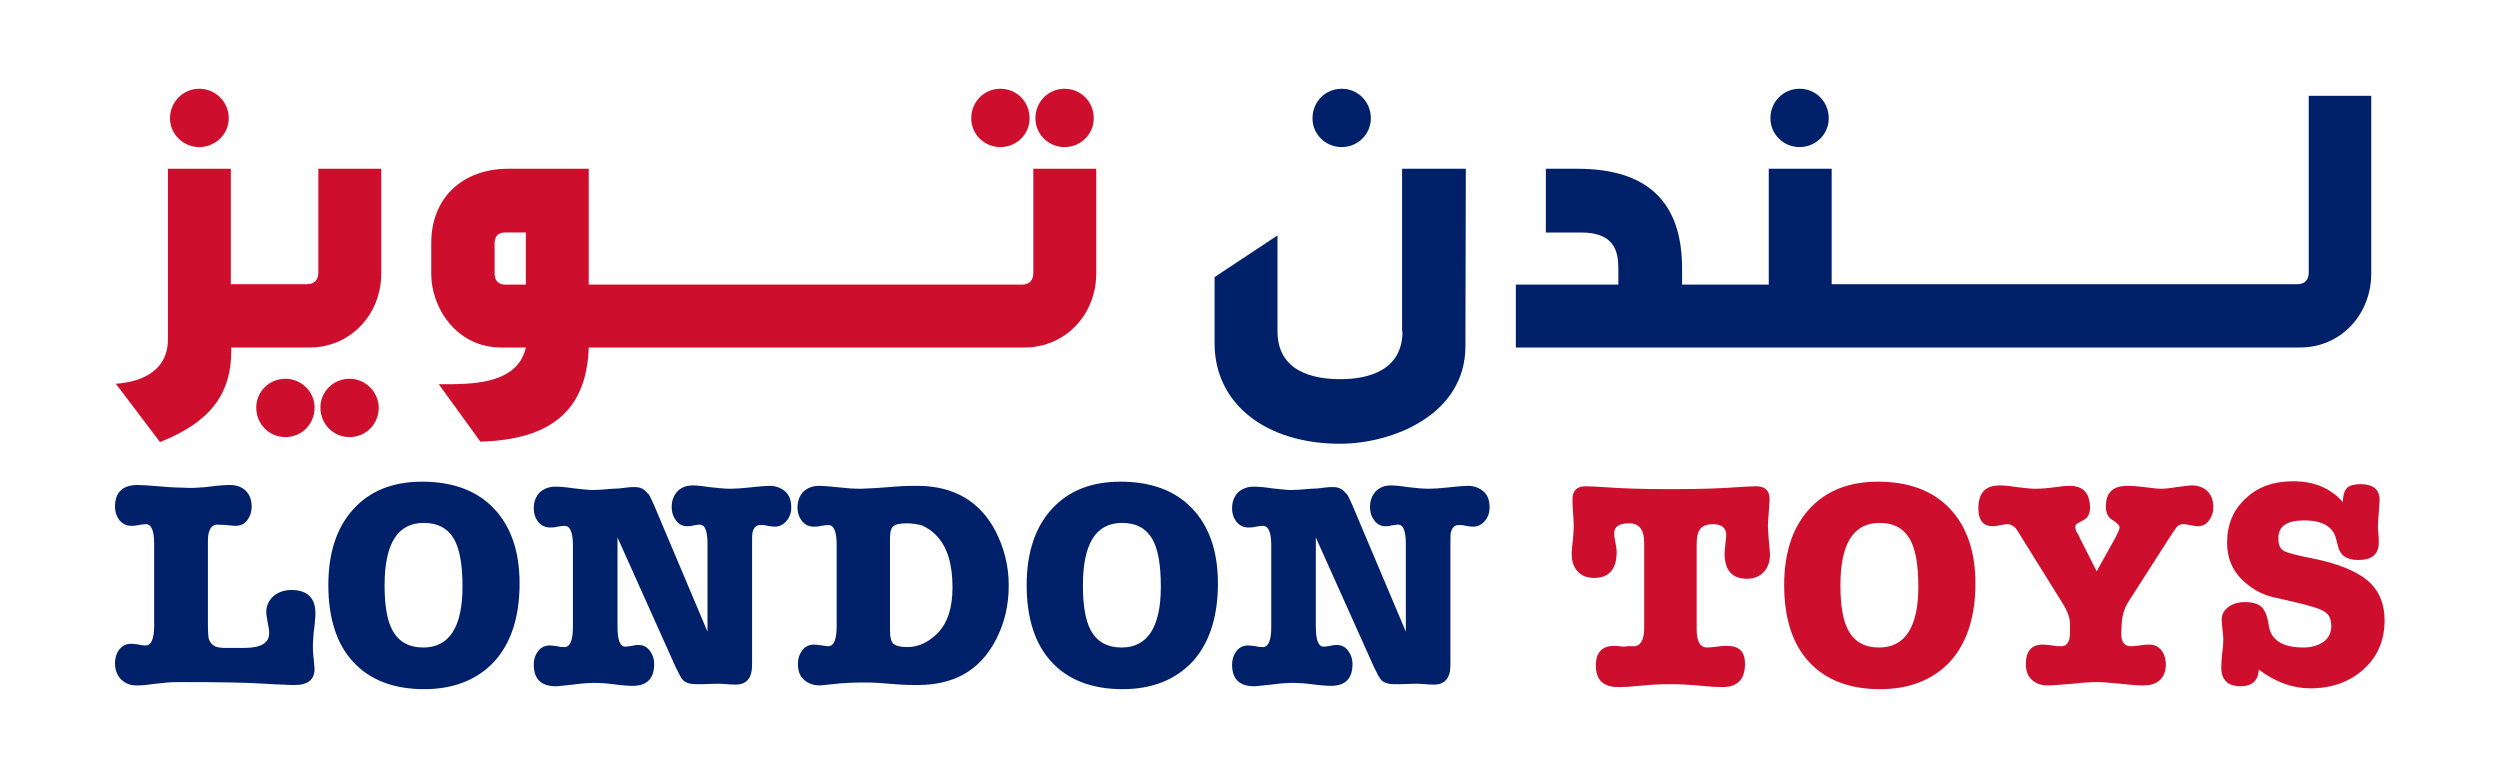 <svg xml:space="preserve" style="enable-background:new 0 0 600 186.7;" viewBox="0 0 600 186.7" y="0px" x="0px" xmlns:xlink="http://www.w3.org/1999/xlink" xmlns="http://www.w3.org/2000/svg" id="Layer_1" version="1.1">
<style type="text/css">
	.st0{fill:#002169;}
	.st1{fill:#CE0E2D;}
</style>
<g>
	<g>
		<g>
			<path d="M431.9,35.3c3.9,0,7-3.1,7-6.9c0-4-3.1-7.1-7-7.1c-3.9,0-7,3.1-7,7.1C424.9,32.2,428,35.3,431.9,35.3z" class="st0"></path>
			<path d="M322,35.3c3.9,0,7-3.1,7-6.9c0-4-3.1-7.1-7-7.1c-3.9,0-7,3.1-7,7.1C315,32.2,318.1,35.3,322,35.3z" class="st0"></path>
			<path d="M336.6,79.5c0,9.3-8,11.5-14.9,11.5c-6.5,0-15.1-1.8-15.1-11.5v-23l-15.1,10v15.9
				c0,14.6,12.4,24.1,30.1,24.1c12.5,0,30.1-6.9,30.1-23.4l0.1-42.6h-15.3V79.5z" class="st0"></path>
			<path d="M554.1,23v42.4c0,1.7-0.9,2.8-2.7,2.8H444.6h-0.5h-4.5V40.5h-15.1v27.8h-15.8H408h-4.3v-3.9
				c0-15.9-8.3-23.9-25.1-23.9H371v15.3h8.5c7.9,0,8.9,4.5,8.9,8.5v4h-24.6v15.1H408h0.6h35.4h0.5H552c9.7,0,17.1-7.8,17.1-17.8V23
				H554.1z" class="st0"></path>
		</g>
		<path d="M52.2,125.9c-1.5,0-2.3,1.3-2.3,3.9v20c0,1.8,0.1,3,0.2,3.5c0.4,1.2,1.2,1.9,2.5,2.1c0.3,0,0.7,0.1,1.1,0.1
			s0.9,0,1.4,0h3.6c3.9,0,5.9-1.2,5.9-3.5c0-0.7-0.1-1.5-0.3-2.3c-0.2-1.2-0.4-2.1-0.4-2.8c0-1.5,0.6-2.8,1.7-3.8
			c1.2-1,2.6-1.5,4.3-1.5c3.9,0,5.8,1.9,5.8,5.6c0,0.4,0,0.9-0.1,1.6c0,0.6-0.1,1.3-0.2,2.1c-0.1,0.8-0.2,1.5-0.2,2.1
			c0,0.6-0.1,1.1-0.1,1.5c0,0.5,0,0.9,0,1.4c0,0.5,0.1,0.9,0.1,1.4c0.1,0.9,0.2,1.7,0.2,2.2c0,0.5,0.1,0.9,0.1,1
			c0,2.6-1.6,3.9-4.7,3.9c-0.8,0-1.8,0-3-0.1c-1.2,0-2.5-0.1-4.1-0.2c-4.6-0.3-11.3-0.4-20-0.4c-1.3,0-2.5,0-3.5,0.1
			c-1,0.1-2,0.2-2.9,0.3c-0.9,0.1-1.7,0.2-2.4,0.3c-0.7,0.1-1.5,0.1-2.2,0.1c-1.5,0-2.7-0.5-3.7-1.5c-0.9-1-1.4-2.2-1.4-3.8
			c0-1.4,0.4-2.5,1.1-3.4c0.7-0.9,1.7-1.3,2.9-1.3c0.4,0,1,0.1,1.7,0.2c0.7,0.2,1.3,0.2,1.7,0.2c1.3,0,2-1.6,2-4.8v-19.6
			c0-3.2-0.7-4.7-2-4.7c-0.4,0-1,0.1-1.7,0.2c-0.7,0.2-1.3,0.2-1.8,0.2c-1.1,0-2-0.4-2.8-1.3c-0.7-0.9-1.1-2-1.1-3.3
			c0-3.4,1.8-5.2,5.4-5.2c0.7,0,2.8,0.1,6.2,0.4c1.2,0.1,2.3,0.2,3.3,0.2c1,0,2,0.1,3,0.1c0.8,0,1.6,0,2.4-0.1
			c0.8,0,1.5-0.1,2.3-0.2c2.3-0.3,4-0.4,5-0.4c1.6,0,2.9,0.5,3.8,1.4c0.9,0.9,1.4,2.2,1.4,3.7c0,1.4-0.4,2.5-1.1,3.4
			c-0.7,0.9-1.6,1.3-2.8,1.3c-0.5,0-1.3-0.1-2.3-0.2C53.4,126,52.7,125.9,52.2,125.9z M101.8,165.4c-7.3,0-13-2.2-17-6.5
			c-4-4.3-6-10.5-6-18.5c0-7.7,2-13.8,6-18.2c4-4.4,9.5-6.6,16.5-6.6c7.3,0,13.1,2.1,17.2,6.4c4.1,4.3,6.2,10.3,6.2,18
			c0,8-2,14.2-6,18.7C114.6,163.1,109,165.4,101.8,165.4z M101.7,125.5c-6.3,0-9.4,5-9.4,15c0,4.8,0.6,8.3,1.8,10.6
			c1.5,2.9,4,4.3,7.5,4.3c6.2,0,9.4-4.9,9.4-14.6c0-5.4-0.7-9.3-2.2-11.7C107.3,126.7,105,125.5,101.7,125.5z M157,121.3l12.8,30.3
			v-21c0-3.2-0.6-4.7-1.9-4.7c-0.3,0-0.8,0.1-1.5,0.2c-0.7,0.2-1.1,0.2-1.5,0.2c-1,0-1.9-0.4-2.6-1.3c-0.7-0.9-1.1-2-1.1-3.3
			c0-1.6,0.5-2.8,1.4-3.8c0.9-0.9,2.1-1.4,3.6-1.4c0.8,0,2.1,0.1,4,0.4c1.9,0.2,3.6,0.4,5,0.4c1.3,0,2.8-0.1,4.6-0.3
			c2.6-0.3,4.2-0.4,4.9-0.4c1.5,0,2.8,0.5,3.8,1.4c1,0.9,1.4,2.2,1.4,3.8c0,1.3-0.4,2.4-1.2,3.3c-0.8,0.9-1.7,1.3-2.8,1.3
			c-0.4,0-1-0.1-1.7-0.2c-0.7-0.2-1.3-0.2-1.7-0.2c-1,0-1.6,0.6-1.9,1.8c-0.1,0.5-0.1,1.5-0.1,3v28.8c0,3.1-1.3,4.7-3.9,4.7
			c-0.5,0-1.2,0-2.2-0.1c-1-0.1-1.7-0.1-2.2-0.1c0,0-1.2,0-3.6,0.1H167c-1.4,0-2.4-0.3-3.1-1c-0.4-0.4-0.9-1.4-1.7-3l-14-31.2v21.4
			c0,3.2,0.6,4.8,1.9,4.8c0.3,0,0.9-0.1,1.6-0.2c0.7-0.2,1.2-0.2,1.6-0.2c1,0,1.9,0.4,2.6,1.3c0.7,0.9,1.1,2,1.1,3.3
			c0,3.4-1.7,5.2-5.1,5.2c-1,0-2.6-0.1-4.8-0.4c-1.5-0.2-3-0.3-4.5-0.3c-1.3,0-2.9,0.1-5.1,0.4c-2.1,0.2-3.5,0.4-4.1,0.4
			c-3.5,0-5.3-1.7-5.3-5.2c0-1.3,0.4-2.4,1.1-3.3c0.7-0.9,1.7-1.3,2.8-1.3c0.4,0,1,0.1,1.8,0.2c0.7,0.2,1.3,0.2,1.7,0.2
			c1.3,0,2-1.6,2-4.8v-19.6c0-3.2-0.7-4.7-2-4.7c-0.4,0-1,0.1-1.7,0.2c-0.7,0.2-1.3,0.2-1.8,0.2c-1.1,0-2-0.4-2.8-1.3
			c-0.7-0.9-1.1-2-1.1-3.3c0-1.6,0.5-2.8,1.4-3.8c1-0.9,2.2-1.4,3.8-1.4c1,0,2.5,0.1,4.4,0.4c1.9,0.2,3.5,0.4,4.6,0.4
			c0.9,0,2.5-0.1,4.7-0.3c1,0,2.2-0.1,3.5-0.3c0.6-0.1,1.2-0.1,1.9-0.1c1.3,0,2.3,0.5,3,1.5C155.7,118.4,156.2,119.5,157,121.3z
			 M198.8,155.1c1.3,0,2-1.6,2-4.8v-19.6c0-3.2-0.7-4.7-2-4.7c-0.4,0-1,0.1-1.7,0.2c-0.7,0.2-1.3,0.2-1.8,0.2c-1.1,0-2-0.4-2.8-1.3
			c-0.7-0.9-1.1-2-1.1-3.3c0-1.6,0.5-2.8,1.4-3.8c1-0.9,2.2-1.4,3.8-1.4c0.8,0,2.5,0.1,5.1,0.4c1.7,0.2,3.3,0.3,4.9,0.3
			c0.6,0,1.9-0.1,4.1-0.2l5.3-0.4c1.4-0.1,2.8-0.1,4.1-0.1c8.7,0,15,3.6,18.8,10.8c2.1,4.1,3.2,8.4,3.2,13.1c0,4.7-1,9-3,12.9
			c-2,3.9-4.7,6.8-8.1,8.6c-3,1.6-6.6,2.4-10.7,2.4c-1.6,0-3,0-4.2-0.1l-5.3-0.4c-1.2-0.1-2.5-0.1-4.1-0.1c-1.9,0-3.6,0.1-4.9,0.2
			l-2.9,0.3c-1.1,0.1-1.8,0.2-2.2,0.2c-1.5,0-2.8-0.5-3.8-1.4c-1-0.9-1.4-2.2-1.4-3.8c0-1.3,0.4-2.4,1.1-3.3
			c0.7-0.9,1.7-1.3,2.8-1.3c0.4,0,1,0.1,1.8,0.2C197.9,155,198.5,155.1,198.8,155.1z M217.7,125.6c-1.6,0-2.7,0.2-3.3,0.7
			c-0.6,0.5-0.8,1.5-0.8,2.9v22.3c0,1.5,0.3,2.5,0.8,3c0.6,0.5,1.7,0.8,3.3,0.8c2.7,0,5-1.1,7.2-3.2c2.5-2.5,3.7-6.2,3.7-11.1
			c0-5.5-1.2-9.6-3.7-12.3c-1.1-1.2-2.3-2-3.6-2.6C220.1,125.8,218.9,125.6,217.7,125.6z M269.4,165.4c-7.3,0-13-2.2-17-6.5
			c-4-4.3-6-10.5-6-18.5c0-7.7,2-13.8,6-18.2c4-4.4,9.5-6.6,16.5-6.6c7.3,0,13.1,2.1,17.2,6.4c4.1,4.3,6.2,10.3,6.2,18
			c0,8-2,14.2-6,18.7C282.2,163.1,276.6,165.4,269.4,165.4z M269.3,125.5c-6.3,0-9.4,5-9.4,15c0,4.8,0.6,8.3,1.8,10.6
			c1.5,2.9,4,4.3,7.5,4.3c6.2,0,9.4-4.9,9.4-14.6c0-5.4-0.7-9.3-2.2-11.7C274.9,126.7,272.6,125.5,269.3,125.5z M324.6,121.3
			l12.8,30.3v-21c0-3.2-0.6-4.7-1.9-4.7c-0.3,0-0.8,0.1-1.5,0.2c-0.7,0.2-1.1,0.2-1.5,0.2c-1,0-1.9-0.4-2.6-1.3
			c-0.7-0.9-1.1-2-1.1-3.3c0-1.6,0.5-2.8,1.4-3.8c0.9-0.9,2.1-1.4,3.6-1.4c0.8,0,2.1,0.1,4,0.4c1.9,0.2,3.6,0.4,5,0.4
			c1.3,0,2.8-0.1,4.6-0.3c2.6-0.3,4.2-0.4,4.9-0.4c1.5,0,2.8,0.5,3.8,1.4c1,0.9,1.4,2.2,1.4,3.8c0,1.3-0.4,2.4-1.2,3.3
			c-0.8,0.9-1.7,1.3-2.8,1.3c-0.4,0-1-0.1-1.7-0.2c-0.7-0.2-1.3-0.2-1.7-0.2c-1,0-1.6,0.6-1.9,1.8c-0.1,0.5-0.1,1.5-0.1,3v28.8
			c0,3.1-1.3,4.7-3.9,4.7c-0.5,0-1.2,0-2.2-0.1c-1-0.1-1.7-0.1-2.2-0.1c0,0-1.2,0-3.6,0.1h-1.6c-1.4,0-2.4-0.3-3.1-1
			c-0.4-0.4-0.9-1.4-1.7-3l-14-31.2v21.4c0,3.2,0.6,4.8,1.9,4.8c0.3,0,0.9-0.1,1.6-0.2c0.7-0.2,1.2-0.2,1.6-0.2c1,0,1.9,0.4,2.6,1.3
			c0.7,0.9,1.1,2,1.1,3.3c0,3.4-1.7,5.2-5.1,5.2c-1,0-2.6-0.1-4.8-0.4c-1.5-0.2-3-0.3-4.5-0.3c-1.3,0-2.9,0.1-5.1,0.4
			c-2.1,0.2-3.5,0.4-4.1,0.4c-3.5,0-5.3-1.7-5.3-5.2c0-1.3,0.4-2.4,1.1-3.3c0.7-0.9,1.7-1.3,2.8-1.3c0.4,0,1,0.1,1.8,0.2
			c0.7,0.2,1.3,0.2,1.7,0.2c1.3,0,2-1.6,2-4.8v-19.6c0-3.2-0.7-4.7-2-4.7c-0.4,0-1,0.1-1.7,0.2c-0.7,0.2-1.3,0.2-1.8,0.2
			c-1.1,0-2-0.4-2.8-1.3c-0.7-0.9-1.1-2-1.1-3.3c0-1.6,0.5-2.8,1.4-3.8c1-0.9,2.2-1.4,3.8-1.4c1,0,2.5,0.1,4.4,0.4
			c1.9,0.2,3.5,0.4,4.6,0.4c0.9,0,2.5-0.1,4.7-0.3c1,0,2.2-0.1,3.5-0.3c0.6-0.1,1.2-0.1,1.9-0.1c1.3,0,2.3,0.5,3,1.5
			C323.3,118.4,323.8,119.5,324.6,121.3z" class="st0"></path>
	</g>
	<g>
		<g>
			<path d="M47.8,35.3c3.9,0,7.1-3.1,7.1-6.9c0-4-3.2-7.1-7.1-7.1c-3.8,0-7,3.1-7,7.1C40.8,32.2,44,35.3,47.8,35.3z" class="st1"></path>
			<path d="M240.1,35.3c3.9,0,7-3.1,7-6.9c0-4-3.1-7.1-7-7.1c-3.9,0-7,3.1-7,7.1C233.1,32.2,236.2,35.3,240.1,35.3z" class="st1"></path>
			<path d="M68.5,90.9c-3.9,0-7,3.1-7,6.9c0,4,3.1,7.1,7,7.1s7-3.1,7-7.1C75.5,94,72.3,90.9,68.5,90.9z" class="st1"></path>
			<path d="M255.5,35.3c3.9,0,7-3.1,7-6.9c0-4-3.1-7.1-7-7.1c-3.9,0-7,3.1-7,7.1C248.5,32.2,251.6,35.3,255.5,35.3z" class="st1"></path>
			<path d="M248,40.5v25c0,1.7-0.9,2.8-2.7,2.8h-13.1h-0.6h-90.3V40.5H122c-11,0-18.5,7-18.5,17.8v7.5
				c0,8.1,6.1,17.6,16.8,17.6h5.9c-1.7,7.6-10,8.7-17.3,8.8h-3.6l10,13.8c17.5-0.5,25.5-8,26-22.6h90.3h0.6h13.7
				c9.7,0,17.2-7.8,17.2-17.8V40.5H248z M126.2,68.3h-4.9c-1.7,0-2.6-0.9-2.6-2.8v-6.9c0-1.7,0.6-2.8,2.6-2.8h4.9V68.3z" class="st1"></path>
			<path d="M83.9,90.9c-3.9,0-7,3.1-7,6.9c0,4,3.1,7.1,7,7.1c3.9,0,7-3.1,7-7.1C90.8,94,87.7,90.9,83.9,90.9z" class="st1"></path>
			<path d="M76.4,65.4c0,1.7-0.9,2.8-2.7,2.8H60.4h-0.5h-4.5V40.5H40.3v41c0,6.9-5.4,10.1-12.5,10.6l10.6,14
				c11.8-4.7,17.1-11.3,17.1-21.9v-0.8h4.5h0.5h13.8c9.7,0,17.2-7.8,17.2-17.8V40.5H76.4V65.4z" class="st1"></path>
		</g>
		<path d="M392.1,155.1c1.6,0,2.5-1.5,2.5-4.4v-20.4c0-3.2-1.2-4.7-3.6-4.7c-2.4,0-3.6,0.8-3.6,2.4
			c0,0.5,0.1,1.2,0.3,2.2c0.2,1,0.3,1.7,0.3,2.2c0,4.2-1.8,6.3-5.4,6.3c-1.7,0-3-0.5-4-1.6c-1-1.1-1.4-2.5-1.4-4.3
			c0-0.6,0.1-1.7,0.3-3.3c0.1-1.2,0.2-2.4,0.2-3.4c0-0.6-0.1-1.7-0.2-3.5c-0.1-1.2-0.1-2.1-0.1-2.8c0-2.1,1.1-3.1,3.2-3.1
			c1.1,0,2.5,0.1,4.2,0.2c3.9,0.3,9.3,0.5,16.2,0.5c7,0,12.4-0.2,16.3-0.5c1.7-0.1,3.1-0.2,4.1-0.2c2.2,0,3.3,1,3.3,3.1
			c0,0.7-0.1,1.8-0.2,3.2c-0.1,1.4-0.2,2.4-0.2,3.2c0,0.8,0.1,1.9,0.2,3.4c0.2,2,0.3,3.1,0.3,3.4c0,1.8-0.5,3.2-1.5,4.3
			c-1,1-2.3,1.6-4,1.6c-3.6,0-5.4-2-5.4-6.1c0-0.6,0.1-1.3,0.2-2.3c0.1-0.9,0.2-1.7,0.2-2.1c0-1.7-1.1-2.6-3.2-2.6
			c-1.4,0-2.4,0.4-3,1.1c-0.6,0.7-0.9,1.9-0.9,3.7v20.4c0,2.9,0.8,4.4,2.5,4.4c0.5,0,1.3-0.1,2.4-0.2c1-0.2,1.8-0.2,2.4-0.2
			c2.9,0,4.3,1.4,4.3,4.3c0,3.7-1.8,5.6-5.4,5.6c-1.4,0-3.1-0.1-5-0.3c-2.9-0.3-5.4-0.4-7.5-0.4c-2.1,0-4.6,0.1-7.5,0.4
			c-1.9,0.2-3.6,0.3-5,0.3c-3.6,0-5.4-1.7-5.4-5.2c0-3.1,1.5-4.7,4.4-4.7c0.5,0,1.3,0.1,2.4,0.2C390.8,155,391.6,155.1,392.1,155.1z
			 M451.2,165.4c-7.3,0-13-2.2-17-6.5c-4-4.3-6-10.5-6-18.5c0-7.7,2-13.8,6-18.2c4-4.4,9.5-6.6,16.5-6.6c7.3,0,13.1,2.1,17.2,6.4
			c4.1,4.3,6.2,10.3,6.2,18c0,8-2,14.2-6,18.7C464,163.1,458.4,165.4,451.2,165.4z M451.1,125.5c-6.3,0-9.4,5-9.4,15
			c0,4.8,0.6,8.3,1.8,10.6c1.5,2.9,4,4.3,7.5,4.3c6.2,0,9.4-4.9,9.4-14.6c0-5.4-0.7-9.3-2.2-11.7
			C456.7,126.7,454.4,125.5,451.1,125.5z M499.3,129.4l3.9,7.7l4.3-7.7c0.8-1.5,1.2-2.4,1.2-2.8c0-0.5-0.5-1-1.4-1.6
			c-1.3-0.7-1.9-1.8-1.9-3.4c0-3.4,1.7-5,5.2-5c1.1,0,2.2,0.1,3.2,0.2c2.4,0.3,4,0.5,4.8,0.5c0.9,0,2.1-0.1,3.8-0.4
			c1.7-0.2,2.9-0.4,3.7-0.4c1.5,0,2.8,0.5,3.7,1.4c0.9,0.9,1.4,2.2,1.4,3.8c0,1.3-0.4,2.4-1.1,3.3c-0.7,0.9-1.6,1.3-2.6,1.3
			c-0.4,0-1.1-0.1-2-0.3c-0.6-0.1-1.1-0.2-1.4-0.2c-0.7,0-1.2,0.2-1.5,0.5c-0.3,0.3-1,1.3-2.1,3l-9.6,15c-1.1,1.7-1.6,3.5-1.7,5.5
			l-0.1,2c-0.1,2.2,0.7,3.3,2.3,3.3c0.5,0,1.3-0.1,2.2-0.2c1-0.2,1.7-0.2,2.2-0.2c1.2,0,2.1,0.4,2.9,1.3c0.7,0.9,1.1,2.1,1.1,3.5
			c0,1.6-0.5,2.8-1.4,3.7c-1,0.9-2.3,1.3-3.9,1.3c-1.2,0-3-0.1-5.5-0.4c-2.5-0.2-4.3-0.4-5.6-0.4c-1.4,0-3.4,0.1-6,0.4
			c-2.7,0.2-4.7,0.4-6,0.4c-1.6,0-2.9-0.5-3.8-1.4c-1-0.9-1.4-2.2-1.4-3.7c0-3.2,1.4-4.7,4.1-4.7c0.5,0,1.2,0.1,2.2,0.2
			c1,0.2,1.7,0.2,2.2,0.2c1.4,0,2.1-1.1,2.1-3.3v-2c0-1.5-0.6-3.2-1.9-5.2l-10.7-17.2c-0.6-1-1.4-1.6-2.5-1.6
			c-0.3,0-0.7,0.1-1.4,0.2c-0.8,0.2-1.5,0.3-2,0.3c-2.3,0-3.5-1.4-3.5-4.3c0-3.7,1.7-5.5,5.1-5.5c0.9,0,2.2,0.1,4.1,0.4
			c1.9,0.2,3.3,0.4,4.3,0.4c1.4,0,3-0.1,5.1-0.4c1.4-0.2,2.4-0.3,3.3-0.3c3.3,0,4.9,1.8,4.9,5.3c0,1.5-0.6,2.5-1.7,3
			c-0.7,0.4-1.2,0.6-1.4,0.8c-0.3,0.1-0.4,0.4-0.4,0.7v0.2c0,0.4,0.1,0.8,0.3,1.1C498.6,127.9,498.9,128.5,499.3,129.4z
			 M550.4,115.5c5,0,9,1.7,11.9,5c0-1.7,0.4-2.8,1-3.4c0.6-0.6,1.7-0.9,3.2-0.9c3.1,0,4.6,1.3,4.6,3.8c0,0.7-0.1,1.7-0.2,3.1
			c-0.1,1.4-0.2,2.4-0.2,3.1c0,0.4,0,1,0.1,1.8c0.1,0.8,0.1,1.4,0.1,1.8v0.4c0,2.8-1.6,4.2-4.9,4.2c-2.8,0-4.4-1.1-4.9-3.4l-0.4-1.5
			c-0.7-3.1-3.3-4.6-7.7-4.6c-4.2,0-6.2,1.4-6.2,4.3c0,1.5,0.4,2.5,1.3,3c0.9,0.5,3.2,1.1,6.8,1.8c6.1,1.2,10.5,3,13.3,5.3
			c2.8,2.4,4.1,5.6,4.1,9.6c0,4.8-1.7,8.7-5,11.7c-3.3,3-7.6,4.6-12.8,4.6c-4.3,0-8.4-1.5-12.4-4.5c-0.1,2.6-1.6,4-4.3,4
			c-3.1,0-4.7-1.5-4.7-4.5c0-1,0.1-2.1,0.2-3.2c0.2-1.5,0.3-2.7,0.3-3.5c0-0.5-0.1-1.3-0.2-2.4c-0.1-1.1-0.2-1.9-0.2-2.4
			c0-1.2,0.5-2.2,1.6-3c1-0.8,2.4-1.2,4-1.2c1.8,0,3.2,0.4,4,1.2c0.8,0.8,1.4,2.2,1.7,4.4c0.5,3.5,3.3,5.3,8.3,5.3
			c2,0,3.6-0.5,4.9-1.4c1.2-0.9,1.8-2.2,1.8-3.7c0-1.7-0.5-2.8-1.6-3.5c-1.1-0.7-3.6-1.5-7.6-2.4l-4.8-1.1c-2.1-0.5-4-1.4-5.8-2.8
			c-3.5-2.6-5.2-6-5.2-10.3c0-4.3,1.5-7.9,4.5-10.6C541.8,116.9,545.6,115.5,550.4,115.5z" class="st1"></path>
	</g>
</g>
</svg>

